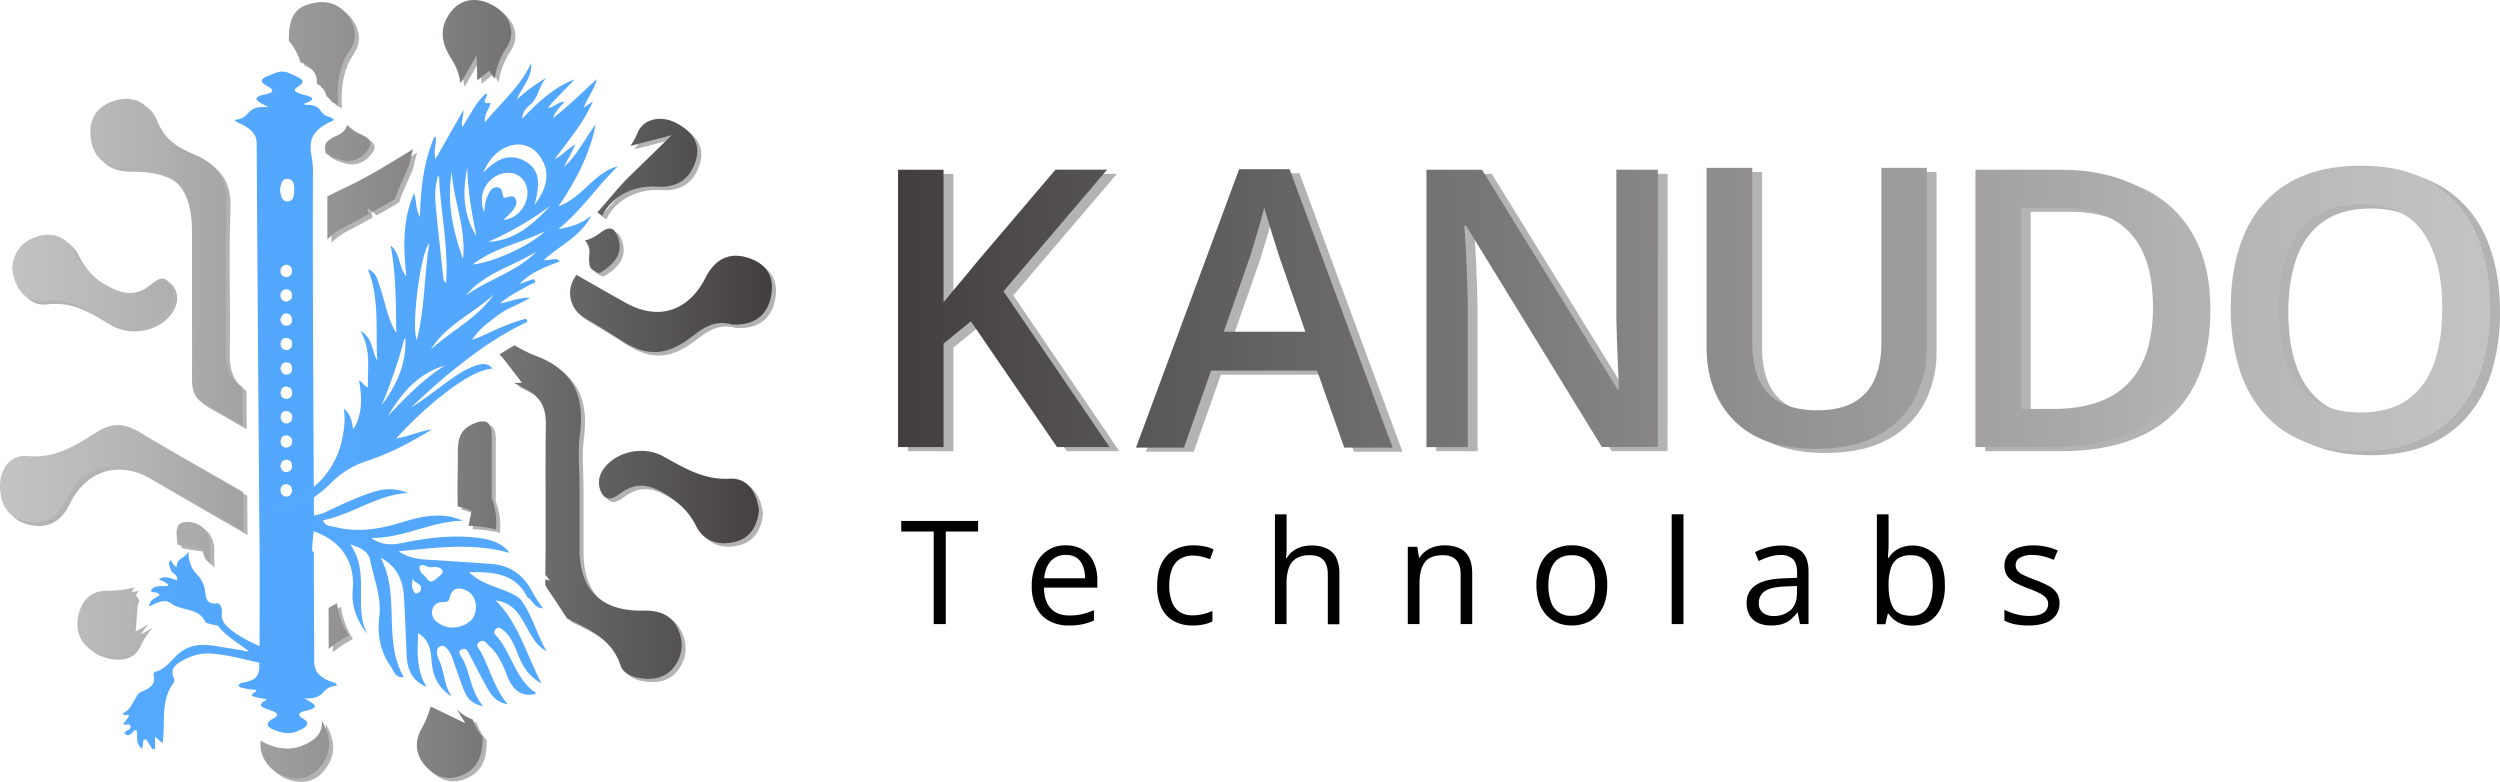 <svg xmlns="http://www.w3.org/2000/svg" xmlns:xlink="http://www.w3.org/1999/xlink" viewBox="0 0 1349.06 421.95"><defs><style>.cls-1{opacity:0.3;}.cls-2{fill:url(#linear-gradient);}.cls-3{fill:url(#linear-gradient-2);}.cls-4{fill:url(#linear-gradient-3);}.cls-5{fill:url(#linear-gradient-4);}.cls-6{opacity:0.3;}.cls-7{fill:url(#linear-gradient-5);}</style><linearGradient id="linear-gradient" x1="164.46" y1="322.57" x2="294.96" y2="322.57" gradientUnits="userSpaceOnUse"><stop offset="0" stop-color="#54a8fe"/><stop offset="0.99" stop-color="#52a7fe"/></linearGradient><linearGradient id="linear-gradient-2" x1="66.22" y1="221.61" x2="181.69" y2="221.61" xlink:href="#linear-gradient"/><linearGradient id="linear-gradient-3" x1="146.69" y1="156" x2="333.33" y2="156" xlink:href="#linear-gradient"/><linearGradient id="linear-gradient-4" x1="0.11" y1="209.61" x2="416.43" y2="210.46" gradientUnits="userSpaceOnUse"><stop offset="0.01" stop-color="#c4c3c3"/><stop offset="0.17" stop-color="#b6b5b5"/><stop offset="0.46" stop-color="#918f90"/><stop offset="0.87" stop-color="#565354"/><stop offset="1" stop-color="#423e3f"/></linearGradient><linearGradient id="linear-gradient-5" x1="484.61" y1="166.42" x2="1343.77" y2="166.42" gradientUnits="userSpaceOnUse"><stop offset="0" stop-color="#423e3f"/><stop offset="0.13" stop-color="#565354"/><stop offset="0.54" stop-color="#918f90"/><stop offset="0.83" stop-color="#b6b5b5"/><stop offset="0.99" stop-color="#c4c3c3"/></linearGradient></defs><g id="Layer_2" data-name="Layer 2"><g id="Layer_1-2" data-name="Layer 1"><g class="cls-1"><path d="M190.47,344.79l-1.76,1a58.78,58.78,0,0,0-9.15,6.25c0-7.39,0-14.82-.08-22.07l4.59-2.62A41.33,41.33,0,0,0,190.47,344.79Zm77.08-107.54c.05-8.78-4.11-9.52-11-6.16-6.21,3-7.3,8.31-7.28,14.38,0,9.89-.31,19.8-.08,29.68a41.3,41.3,0,0,1,7.48,2.49L255,285.57c2.34.11,4.65.3,6.89.55a54.73,54.73,0,0,1,7.89,1.47,37.15,37.15,0,0,0-2.27-17.06C267.54,256.43,267.5,246.84,267.55,237.25ZM250.72,46.91l8.67-15.14.38,13.55,6.44-5.26,2.9,4.32a41.34,41.34,0,0,1,6.52-17c5.55-8.31,1.32-18.19-8.14-23C259,.09,250.37,1,244.58,9.55c-5.41,8-4.08,15.83,1.16,24.05A32.46,32.46,0,0,1,250.72,46.91ZM189.59,69.32a9,9,0,0,1-5.23,5.55c-3.62,1.56-5.91,3.25-6.47,4.76-.41,1.12-.23,2.92.06,4.91a27,27,0,0,0,9.25,3.89c6.08,1.31,10.84-1.82,13.72-5.92,3.91-5.57-2.65-7.28-5.79-9A23,23,0,0,1,189.59,69.32Zm128.28,62.35a9.06,9.06,0,0,1,2.35,7.26c-.37,3.93,0,6.75,1.06,8,.79.9,2.45,1.61,4.33,2.31a26.87,26.87,0,0,0,7.87-6.24c4.07-4.69,3.62-10.37,1.4-14.87-3-6.11-7.66-1.18-10.69.74A22.88,22.88,0,0,1,317.87,131.67Zm46.86-56.88-22.19,21.6c-4.31,4.19-8.23,8.77-12.35,13.58-1.85,2.16-3.72,4.34-5.64,6.5l2.57,2c4.84-10,15.74-16.46,28.94-15.91,10.9.92,18.52-3.66,21.64-14.28,2.79-9.49-2.64-15.74-10.26-19.85-8.35-4.51-18.09-2.62-21.28,5.25a33.09,33.09,0,0,1-3.82,6.91Zm-185.9,56.29a34.29,34.29,0,0,1,9.22-6.66q6.54-3.42,13-7l-.67-3.59,2.89,2.35q6.06-3.37,12.07-6.86c.71-2.19,1.51-4.35,2.43-6.46l5.16-11.7c.59-3,1.33-6,2.2-8.86-12,7.38-24,14.93-36.69,20.83-3.33,1.55-6.55,3.15-9.59,4.82Q178.82,119.48,178.83,131.08Zm-75,152.46c-8.54-.45-6,7-5.92,12,.24.15.47.3.69.46L111.87,298a7.83,7.83,0,0,0,2.54,6.86c.49.52.94,1.07,1.38,1.63a17.38,17.38,0,0,0-.18-2.55c0-2.39-.09-3.83,0-5.26C116.22,290.11,111.82,284,103.85,283.54ZM313.37,150.23h0a15.33,15.33,0,0,0,4,23c6.85,4,13.64,8.18,20.31,12.49,12.73,8.21,23.08,8.26,35.24-.27,6.68-4.69,13.37-11.63,24.16-8.46,9.16.51,17.57-2.57,20.58-12.8,2.83-9.63.48-18.49-9.88-22.53-11.1-4.33-19.41-.64-24.89,10.13-9.22,18.13-25.5,23.32-43,13.51q-13.31-7.47-26.54-15.06m35.92,181.15c-22.4.47-34.34-11.1-34.38-33q0-17.28,0-34.55c0-9.12-1-18.36.2-27.33,2.7-20.53-3.23-34.93-23.91-42.67a70,70,0,0,1-11.29-5.65q-4.19,2.39-8.22,5a15.88,15.88,0,0,1,2.48,2.57l9.64,12.51-4.15.19c1.82,1,3.66,2,5.51,2.89,8.48,4.22,11.67,10,11.54,19.34-.38,27.07.14,54.16-.26,81.24l2.48,3.19-2.51-.72c0,1.11,0,2.19.08,3.22,0,0,0,.07.05.11a43.33,43.33,0,0,0,3,4.7c.69,1,1.42,2.05,2.19,3.22l6.41,9.84c.27.15.56.29.85.43,11.4,5.6,23.51,10.92,28,24.9,1.35,4.18,5.85,6.13,10.38,6.83,7,1.08,13.64.19,18.28-5.69,5.25-6.65,5.59-14.4,1.88-21.69S357.09,331.22,349.29,331.38ZM248.67,384.47l4.63,7.68-18.65-9a61.79,61.79,0,0,1-5.31,12.61c-4.05,7.43-2.44,15,3.86,20.92,5.34,5,11.74,6.4,18.57,3.39,7.26-3.2,11-8.92,10.88-20.58a27.48,27.48,0,0,1-5.37-9.37A20.44,20.44,0,0,1,248.67,384.47ZM164.32,35.41c3.44,1.5,8.34,4,8.89,9.77a8.8,8.8,0,0,1,0,1.92,9.42,9.42,0,0,1,5.12,6.58,18.59,18.59,0,0,1,3.1,3.23l.19.23a21.1,21.1,0,0,1,3,1.29,33,33,0,0,1-.28-5.07c.12-8.87,1.48-16.74,6.63-24.36,4.42-6.53,3.16-14-2.08-20-5.77-6.58-13.46-7.17-21.16-4.52C160.47,7,157.9,13.1,158.09,24A31.48,31.48,0,0,1,164.32,35.41Zm11.53,355.35-.11.08a9.44,9.44,0,0,1,.11,2.19c-.42,6.79-7,9.68-9.87,10.91a21.75,21.75,0,0,1-8.74,1.87,27.63,27.63,0,0,1-9.46-1.89,21,21,0,0,1-4.89-2.44c-1.15,7.7,3.85,15.62,11.62,18.76,10.08,4.07,18.15.69,23.11-8.46,3.64-6.71,2.36-13.74-1.5-20.53Zm220-130.57c-14.08.81-24.65-6-35.88-12.14-10.31-5.59-24.56-2.78-31.64,6.3-3.28,4.19-3.85,9.19-1.5,13.49,3.14,5.75,7.66,2,10.91-.28,8.42-5.81,15.77-3.89,23.84,1.11,7.13,4.42,12.47,9.53,16.33,17.22,4.06,8.1,12.17,10.57,20.91,8.37,8.54-2.15,12-8.78,12.95-17C410.47,267.7,405.9,259.61,395.84,260.19ZM70.8,92.66c24.88-.17,35,9.68,35,34.45q0,16.54,0,33.1c0,15.34.08,30.69,0,46,0,5.56.91,10.33,6.34,13.41q10.53,6,21,12.07-.09-10-.15-20c0-.28,0-.56,0-.83-6.81-4.59-9.18-11-9-20,.46-25.89-.61-51.82.42-77.68.55-14.09-4.44-22.46-17.14-27.88-9.6-4.1-18.16-9.25-22.59-20.46-3.44-8.72-12.48-11.81-21.89-8.3C52.54,60.44,49.41,68.8,51.59,78.77S61.14,92.73,70.8,92.66Zm-45.24,71.6c14-1.73,23.69,4.93,34.24,11.15,10.7,6.29,25.45,3.69,32.77-6,3.45-4.59,4.14-10.33,1.1-14.79-3.52-5.16-8-.75-11,1.56-7.76,5.92-14.68,4.21-22.49,0a40.74,40.74,0,0,1-17.53-18.05c-4.06-7.92-11.41-11.44-20.56-8.53-8.15,2.59-12.5,8.37-13.27,17.23C9.91,156.68,15.52,165.5,25.56,164.26ZM75.74,349a37.29,37.29,0,0,1,6.77-10.25L73,344l1.13-15.27a14,14,0,0,1,1.2-4.8l-2-2.6,1.47-2.52a61.47,61.47,0,0,1-15.06,1.75c-9.49,0-14.68,6.82-15.67,15.78-.86,7.76,2.65,14.37,10,17.49C62.17,357.32,72,357.25,75.74,349Zm5.77-90.47c17.31,10.13,34.71,20.12,52.05,30.2l-.15-21.21c-18.39-10.7-37-21-55.21-32-8.38-5.07-15.13-5.87-23.69-.48-11.17,7-22.14,14.35-37,13C7.33,247,2.64,255.06,2.2,263.1c-.12,11.21,4.17,17.71,13.2,20C25.61,285.67,33,281.56,37.63,272,46.6,253.66,64.25,248.38,81.51,258.48Z"/></g><path class="cls-2" d="M287.33,319.55c-4.73-9.43-12.23-14.58-22.76-15.29s-21.09-1.5-31.65-2.07c-8.3-.44-12.37-1.3-17.89-4.72,20.57-1.87,40.23-4.77,60,.91-4.59-5.89-11-7.41-17.62-8.21-13.75-1.66-27.3.18-40.75,2.9-5.78,1.17-11.27,1-16.23-2.79,17.27.22,32.43-9.09,49.37-9.26-11.49-5.1-22.49-2.38-33.51,1-11.55,3.56-23.28,5.4-35.28,2.43-2.37-.58-5.49-.28-6.66-3.7,16-3.21,29.18-13.8,45.7-14.73a25.4,25.4,0,0,0-17.35-.9c-9.14,2.72-17.66,6.79-26.22,10.85a23.13,23.13,0,0,1-12,2.37c.76,1.79,1.53,3.58,2.35,5.35a4.85,4.85,0,0,1,.49,2c1.52.72,2.22,1.08,2.93,1.35,14.31,5.42,21.4,16.49,20.08,31.47-.79,9.05,2.53,16.74,8,23.84-8-15.25,1.74-32.88-9.29-48.53,6.5,1.83,9.87,4.33,10.68,8.38,2,10.16,6.26,19.89,4.94,30.73-1.17,9.58.6,18.92,6.39,27,1.59,2.22,2.09,5.95,6.82,5.46-11.51-20.2-1.63-44.08-12.48-64.41,8.68,4.49,12,11.92,12.56,20.74.66,10.39,1,20.8,1.44,31.2.39,9.4,3.15,14.15,10.82,17.86-5.46-9.06-5.05-18.55-4.54-29.11,6.76,4.25,6.78,10.33,7.29,15.78.76,8,4,14.17,10.88,18.49-4.19-5.73-3.85-13-6.7-19.23-.9-2-3-6.88.95-8.16,1.95-.63,4.69,2.91,5.73,5.8,2.21,6.08,4.23,12.23,6.6,18.24,1.52,3.88,3.9,7.14,10.29,8.53-7.17-8.57-6.78-18.47-11.56-26.39-.76-1.25-2.48-3.13.11-4.33,2.2-1,3.06.79,3.89,2.37,3.36,6.39,6.58,12.87,10.15,19.14,2.28,4,5.34,7.38,10.68,8.09-7.29-8.44-9.57-19.28-14.79-28.66-.75-1.35-3.17-3.21-.33-5,2.5-1.58,3.58.87,4.9,2,4.82,4.2,7.37,9.71,9.63,15.66,3.51,9.21,8.42,12.05,15.67,10.47,0-.22.08-.57,0-.65-11.42-7.7-13-22.25-22.06-31.64-.87-.91.06-2.45,1.15-3.18,1.32-.89,2.25.17,3.23.92,3.9,3,5.79,7.31,7.53,11.76,2.6,6.61,5.61,13,13.29,17.05C284,353.09,279.88,336.44,267.5,324c16.61,2.22,15.36,21.12,27.46,27.41-5.41-9.17-7.72-19.8-14.33-28.28-7.88-6.18-19-6.15-27.43-14.34,13.53-.24,25,.72,31.41,13.59,2.94,1.29,3.58,5.81,8.33,5.89C290.8,325,288.77,322.41,287.33,319.55Zm-60.86-14.06c2.29-1.65,4.06,1,6.29.58s5.45-.09,6.18,2.21c.33,1-2.63,3.38-4.42,4.71-3.14,2.35-4.13-1.21-5.77-2.58C227.31,309.21,226,307.68,226.47,305.49Zm-2.19,14.83c-2.33-2.12-2.14-5-1.56-8.05.88,2.61,6.12,2.76,4,6.77C226.31,319.74,224.52,320.54,224.28,320.32Zm30.13,14.19a21,21,0,0,1-3.18,2.4c-5.59,2.6-10.56,2.3-15.18-1.09a6.3,6.3,0,0,1-2.82-6.45c.52-2.76,2.42-4.2,5.2-4.5,1.61-.17,3.51.55,4.11-2,1.49-6.37,5.79-6.28,10.2-3.62C257.48,322.09,258.18,330.48,254.41,334.51Z"/><path class="cls-3" d="M139.86,359.73a2,2,0,0,1,.06,1c-.44,2.49-.53,5.93-7.27,7.3-1.86.38-3.83.78-3.91,1.75-.12,1.35,2.78,1.42,4.51,2,1.52.54,7.2-.07,4.24,1.78-3.35,2.08-.66,2.29,2,3,1.44.41,5.31.53,4,1.23-7.2,3.87,1.74,4.64,4.87,6.52,2.16,1.28,1.11,2.31-.83,3.38-4.31,2.36-4.32,4.54,1.21,6.53,4,1.44,7.7,2.15,12.14.2s7.05-4,2.69-6.59c-3.23-1.92-2.92-3.29,1.66-4.31,8.85-2,3.14-4.14-1-6.67,11.85.66,8.59-5.9,16.94-6.8,1.33-.14.05-1.42-1.14-1.79-10.43-3.22-10.51-8.25-10.5-13.37,0-13.94-.1-27.87-.15-41.81,0-4.8,0-9.61,0-14.81a2.22,2.22,0,0,1-.91-1.78c.07-4.61.93-9.2,1-13.8a2.13,2.13,0,0,1,.27-1,.05.05,0,0,1,0,0,9.78,9.78,0,0,1-.34-2.49c-.26-62.72-.77-125.43-.53-188.15,0-8.72-6.58-18.4,10.43-25.75,2-.87-.72-1.91-2.59-2.54-4.9-1.66-2.79-6.52-12.12-6.17-.07,0-.48-.68-.29-.75,9.76-3.39-.22-4.23-3.43-5.69-3.37-1.54-1.24-2.56.5-3.74,5-3.41-1.21-4.91-5-6.77-5-2.43-8.12.13-11.41,1.22-4.7,1.55-4.75,3.58-.79,5.54,3.2,1.6,4.32,3.37-.54,4.38-9.74,2-3.8,4.25,1.24,7.08-13.07-1.12-8.93,5.86-17.62,6.71-1.5.14.67,1.37,2.07,2,6.13,2.77,9.15,6.11,9.18,10.27q.67,109.47,1.57,218.94c.13,18.46,0,36.92,0,56m7.34,0c-8.27-3.43-16-6.59-22.67-11.82-3-2.37-5.7-5-5-9.63.3-1.89-.94-5-2.82-4.77-6.34.73-5.64-3.87-6.4-7.44a15.81,15.81,0,0,0-3.87-7.78,16,16,0,0,1-4.79-13.35c-.9,4.14-7,4.06-6.36,8.94-2.13-.41-2.23-2.78-3.7-3.68-1.13,2.11-.14,4,.62,5.73s3.87,2.28,3.1,5.19c-6.33-2.12-6.33-2.12-9.77-.83,1.4,1.6,4.06,1.44,5.22,3.64-3.28,1-7.38-1-9.6,2.82,1.26,1.68,3.51-.12,4.72,2.29-1.78,1.67-5.3,2.14-5.61,6.28,4.13-2.31,8.6-4.31,11.8-1.83,5.66,4.38,14.7,2.13,18.43,9.93.46.95,2.57,1.2,4,1.59,1.17.33,2.4,0,3.41,1.26,3.93,4.94,9.49,8,14.35,11.8.54.32,1.07.65,1.6,1a2.12,2.12,0,0,1-2.41,0c-2.69-.45-5.38-.95-8.08-1.34-8.4-1.18-16.72-3.92-25,1.3-5.35,3.36-8.19,9.87-14.85,11.45-.41.1-1,.92-1,1.22,1.91,6.58-3.06,7.92-7.32,10-1.14.57-1.73,2.28-2.53,3.5-1.77,2.69-2.75,5.86-6.14,7.43-1.4.65.55,1,1.06,1.44.54-.4,1.17-.79,1.69-.13.15.2-.25.83-.39,1.27l-2.57,3.39c1.06,1.28,3.14-.77,3.77.9,1,2.59-2.94,2.19-3.11,4.32,3.23,2.63,4.12-1.74,6.41-2.08,1,3.48-.89,7.74,3.21,10.28.2-1.53.41-3.17.61-4.81l1.43-.32c1.16,1.83,2.33,3.65,3.49,5.47l1.33-.39v-6.43L87.71,401c1.73-11.16-1.36-22.79,6-32.57a3.14,3.14,0,0,0,.07-2.67c-2.19-4.84,1-7.19,4.37-9.1,4.65-2.62,9.59-4.35,15.16-4,9.76.57,19.08,3.39,28.56,5.37,1.81.37,5-.67,5.42,1.74m6.93-164.22c2.19-.17,3.41,1.2,3.41,3.35a2.94,2.94,0,0,1-3,3.22c-2,.08-2.8-1.38-3.28-3.13C151.59,197.23,152.3,195.67,154.22,195.51Zm.5-13.17a3,3,0,0,1,2.92,3.34,3.1,3.1,0,1,1-6.2.21C151.35,183.9,152.48,182.24,154.72,182.34Zm.17,26.26c1.87.19,2.81,1.64,2.76,3.51a3.11,3.11,0,0,1-2.69,3.13c-2.47-.16-3.56-1.49-3.52-3.24C151.48,210,152.64,208.38,154.89,208.6Zm0,13.25a3,3,0,0,1,2.78,3.45,3.19,3.19,0,0,1-3.08,3.2,3.23,3.23,0,0,1-3.12-3.3C151.42,223.19,152.56,221.61,154.86,221.85Zm0,13.14a3,3,0,0,1,2.75,3.46,3.1,3.1,0,1,1-6.2-.14C151.43,236.27,152.69,234.76,154.9,235Zm0-72.25a3.25,3.25,0,0,1-3.51-3,3.09,3.09,0,0,1,2.64-3.61c2.19-.31,3.42,1.1,3.57,3.22C157.79,161.27,156.46,162.21,155,162.74Zm-.1-13.22a3.34,3.34,0,0,1-.47-6.66c2.1-.14,3.26,1.39,3.28,3.43A3.11,3.11,0,0,1,154.85,149.52Zm-.64,19.63c2.16-.24,3.37,1.29,3.43,3.37a2.92,2.92,0,0,1-3,3.2c-2,.11-2.82-1.32-3.29-3.07C151.54,170.88,152.44,169.34,154.21,169.15Zm0,78.95a2.89,2.89,0,0,1,3.41,2.78c.27,2.06-.7,3.62-2.95,3.79-2.07.16-2.71-1.46-3.34-2.92C151.59,249.86,152.26,248.36,154.19,248.1Zm.36,19.83c-2.21-.07-3.26-1.81-3.1-3.76a2.91,2.91,0,0,1,3.37-2.87c1.93.23,2.79,1.54,2.87,3.44C157.34,266.49,156.48,268,154.55,267.93Zm4.22-164.88c0,2.56-.47,5.79-3.74,5.59s-3.52-3.58-3.91-6.35c.6-2.39.66-5.79,3.76-5.79C158.79,96.5,158.81,100.16,158.77,103.05Z"/><path class="cls-4" d="M212.69,177.71c-3.81-7.1-4.95-15.09-7.57-22.59-1.29-3.69-1.81-8.12-6.62-9.86,6.55,16.1,4,32.86,5.1,49.34-3.14-4.84-2-11.89-9.19-16.15,6.16,10.41,3.74,20.47,4.15,30.51-2.23-.51-2.46-2.5-4.79-3.6,1.56,8.85,1.78,17.2-2.29,25-.24.31-.55.92-.72.88-.54-.11-.6-.59-.36-1.08-.68-3.45-1.4-6.89-4.91-9.71,1,6,.26,11.34-.93,16.75-4.25,19.35-17.5,30-35,36.55-1.48.55-3.47.41-2.62,2.83s2.68,1.3,4,.87a68,68,0,0,0,27.6-16.72,47.79,47.79,0,0,1,19.47-12c12.4-4,23.84-10.21,35.11-17-6.5.76-12.49,3.83-19.27,4.84,10.58-12,37.52-37,51.93-37.63-2.33-3-5.26-2.82-8.24-1.91-6.36,1.94-11.71,5.75-17,9.61-6.15,4.49-12.11,9.25-18.73,13.23,4.85-4.43,9.57-9,14.57-13.29,14.46-12.35,29.48-23.93,46.75-32.21.74-.36,1.69-.44,1.38-1.41-.42-1.3-1.61-.74-2.44-.5-7.24,2-14,5.21-20.84,8.32a42.92,42.92,0,0,1-6.55,2.53,40.65,40.65,0,0,1,9-9.35c3.4-2.64,6.72-5.42,10.64-7.31s7.9-3.74,11.76-5.94c-5.65-.28-10.8,2.09-16.27,3,5.2-4.32,11.16-7.29,17-10.5.76-.43,2.24-.21,1.91-1.51-.44-1.75-1.86-.67-2.76-.42-1.76.49-3.44,1.23-5.72,2.07,6.41-6.7,14.29-9.36,22-12.35l0,.15c-2.48-2.85-5.45-.18-8.75-.87,8.82-8,20.11-12.88,25.61-24-5.08,4.41-11.15,6.31-17.75,7.28,12.22-9.79,20.82-23,32-33.8-12.79,3.31-18.81,16.8-32,21.59C311,97.19,318.24,83.1,321.5,67.13c-5.9,7.55-9.86,16.49-17.19,23,1.9-3.7,3.81-7.41,6.31-12.29-4.69,2.57-7.1,6.13-11.31,8,7.63-10.21,15.63-19.64,20.65-31.08l-5,3.34c2-5.36,5.79-9.68,7.07-15.4-7.59,6.9-14.81,14.19-23.6,21,1.26-4,4-6,6.21-8.82-3.63,0-5.57,3.18-9,3.31,4.65-5.64,9.8-10.24,14.49-15.42-11.38,4.41-20,12.61-28.29,21.27,0-3.46,2.18-5.78,4.23-7.49,4.63-3.87,4.69-10.33,8.75-14.56A94.69,94.69,0,0,0,278.9,53.7c2.59-6.55,8.43-12,7.72-19.72-5.59,12.43-15.82,21-25,32-.3-4.88,2.44-7.33,3.2-10.45-6.58,1-1-3.32-2.3-5.25-5.88,4.81-8.63,11.79-13,18.2-.86-3.09.67-5.29.56-9.11L235,85.84c-1.27-4.55.64-8.21.16-11.9-.25,0-.49-.07-.74-.12-5.86,13.48-7.4,27.77-7.79,43.29-2.55-4.64-1.77-8.9-3.17-12.85-6.3,14.24-5.83,29.15-4.19,44.88-4.3-5.06-3.11-12.3-8.48-16.67,2.87,15.24,2.84,30.28,3,45.31.05.48.6,1.13-.23,1.31C213.38,179.13,213,178.2,212.69,177.71ZM236.13,96c-.13-.42-.27-1,.4-.83.24,0,.38.7.56,1.08a1.16,1.16,0,0,1-.08.91c.9,18.19,5.06,36.2,3.7,55.63-1-1.32-1.33-1.54-1.36-1.79-1.35-12.51-2.78-25-4-37.54-.51-5.36-1-10.79.47-16.13Zm-17.35,87.89c.24,13.2-5.07,24.44-12.87,34.8a257.41,257.41,0,0,0,12-34.83c.07-.38.09-1.08.23-1.1C219.11,182.53,218.71,183.36,218.78,183.84Zm42.42-69.27c-2.64-8.13-.63-14.53,5.18-18.77,4.32-3.15,10.22-3.48,13.88-.76,3.88,2.87,5.3,7.71,3.79,12.89-1.75,6-6.95,10.42-12.33,10.6,1.42-1.37,3-2.71,4.35-4.27,1.68-2,3.42-4.38,2.16-6.91-1.46-2.94-4.24-.53-6.39-.69-1-2.06-.53-5.42-3.51-5.65-3.2-.25-4.3,2.78-5.45,5.24S261.67,111.17,261.2,114.57Zm27.33-4c2-9.14,4.51-18.71-5.94-24-8.7-4.43-15.7.25-21.88,6.54,3-6.75,7.22-12.29,14.67-14.54a14.06,14.06,0,0,1,15.71,5.39C297.85,93.29,294.69,102.07,288.53,110.53ZM243.76,92.72c1,15.8,7.9,30.86,6.08,47C244.42,124.53,241,109,243.76,92.72Zm-18.83,90.76c-3.15-6.83,1.95-47.58,6.77-52.21C228.79,148.86,229.34,166.19,224.93,183.48Zm69.2-58.77c-7.88,7.77-27.54,16.79-39,18C267.1,133.43,281.55,131.1,294.13,124.71Zm-42.67,34.71c10-12.24,25.41-15.7,38.06-23.69C278.82,146.73,263.63,150.66,251.46,159.42Zm45.67-48.49c-9.3,9.84-19.07,18.87-33.64,19.58A168.73,168.73,0,0,0,297.13,110.93Zm-30.65,48c-8.85,12.71-22.78,19.5-33.93,29.58C240.85,175.15,255.48,169.17,266.48,158.91Zm-57.1,65.53c7.33-12.43,16.32-23,30.75-27.24C228.34,204.53,218.91,214.53,209.38,224.44ZM252.17,90.5c.25,12.55,2.44,24.74,4.92,36.9C249.78,115.79,249.55,103.26,252.17,90.5Z"/><path class="cls-5" d="M188.27,342.91l-1.76,1a58.09,58.09,0,0,0-9.15,6.25c0-7.39,0-14.82-.08-22.07l4.58-2.63A41.39,41.39,0,0,0,188.27,342.91Zm77.08-107.53c0-8.79-4.11-9.52-11-6.16-6.21,3-7.3,8.3-7.28,14.38,0,9.89-.31,19.8-.08,29.68a40.54,40.54,0,0,1,7.48,2.49l-1.65,7.93c2.35.11,4.65.3,6.9.54a54.65,54.65,0,0,1,7.88,1.48,37,37,0,0,0-2.26-17.06C265.34,254.56,265.3,245,265.35,235.38ZM248.52,45l8.67-15.15.38,13.56L264,38.18l2.9,4.33a41.34,41.34,0,0,1,6.52-17c5.55-8.32,1.32-18.2-8.14-23-8.46-4.29-17.13-3.4-22.91,5.16-5.41,8-4.09,15.84,1.16,24A32.5,32.5,0,0,1,248.52,45Zm-61.13,22.4A9,9,0,0,1,182.16,73c-3.62,1.57-5.91,3.26-6.47,4.76-.41,1.13-.23,2.92.06,4.92A27.19,27.19,0,0,0,185,86.56c6.07,1.31,10.84-1.82,13.72-5.92,3.9-5.57-2.66-7.28-5.79-9A22.85,22.85,0,0,1,187.39,67.44ZM315.67,129.8a9.07,9.07,0,0,1,2.35,7.26c-.38,3.93,0,6.75,1.06,8a11.49,11.49,0,0,0,4.33,2.31,27,27,0,0,0,7.87-6.24c4.06-4.69,3.61-10.38,1.4-14.87-3-6.11-7.66-1.18-10.69.73A22.64,22.64,0,0,1,315.67,129.8Zm46.86-56.88L340.34,94.51C336,98.7,332.11,103.29,328,108.1q-2.76,3.24-5.63,6.5l2.57,2c4.84-10.06,15.74-16.47,28.94-15.91,10.9.92,18.52-3.66,21.64-14.28,2.79-9.5-2.64-15.75-10.26-19.86C356.88,62,347.15,63.91,344,71.79a32.62,32.62,0,0,1-3.81,6.91Zm-185.9,56.29a34.29,34.29,0,0,1,9.22-6.66q6.54-3.43,13-7l-.67-3.59,2.89,2.35q6.06-3.39,12.07-6.86a69.1,69.1,0,0,1,2.43-6.47l5.16-11.69c.59-3,1.32-6,2.2-8.86-12,7.38-24,14.93-36.69,20.83-3.34,1.55-6.55,3.15-9.59,4.81Q176.62,117.62,176.63,129.21Zm-75,152.46c-8.55-.45-6,7.05-5.92,12,.24.15.47.3.68.46l13.26,2.08a7.8,7.8,0,0,0,2.54,6.85c.48.53.94,1.08,1.38,1.64a18.88,18.88,0,0,0-.18-2.55c0-2.39-.09-3.83,0-5.26C114,288.23,109.62,282.08,101.65,281.67ZM311.16,148.35h0a15.35,15.35,0,0,0,4,23c6.85,4,13.64,8.17,20.31,12.48,12.73,8.22,23.08,8.27,35.24-.26,6.68-4.69,13.37-11.64,24.16-8.46,9.16.51,17.57-2.58,20.58-12.8,2.83-9.63.48-18.49-9.88-22.53-11.1-4.33-19.41-.64-24.89,10.12-9.23,18.13-25.5,23.32-43,13.52Q324.4,156,311.16,148.35m35.93,181.16c-22.4.47-34.35-11.11-34.38-33q0-17.28,0-34.55c0-9.12-1-18.37.2-27.33,2.7-20.54-3.23-34.93-23.91-42.67a70,70,0,0,1-11.29-5.65q-4.18,2.37-8.22,5A15.48,15.48,0,0,1,272,194l9.64,12.5-4.15.19c1.82,1,3.65,2,5.51,2.9,8.48,4.22,11.67,10,11.54,19.33-.38,27.08.14,54.17-.27,81.24l2.49,3.19-2.52-.72c0,1.12,0,2.19.08,3.23l.06.1a43.33,43.33,0,0,0,3,4.7c.69,1,1.41,2.06,2.19,3.23l6.4,9.84.86.43c11.4,5.6,23.51,10.91,28,24.89,1.35,4.18,5.85,6.14,10.37,6.84,7,1.08,13.65.19,18.29-5.69,5.25-6.66,5.59-14.4,1.88-21.7C361.72,331.3,354.89,329.35,347.09,329.51ZM246.46,382.6l4.64,7.68-18.65-9a61.48,61.48,0,0,1-5.31,12.6c-4,7.43-2.44,15,3.86,20.92,5.34,5,11.74,6.4,18.57,3.4,7.25-3.2,11-8.92,10.87-20.58a27.45,27.45,0,0,1-5.36-9.37A20.58,20.58,0,0,1,246.46,382.6ZM162.12,33.54c3.44,1.5,8.34,4,8.89,9.76a10.37,10.37,0,0,1,0,1.93,9.4,9.4,0,0,1,5.12,6.58,18.89,18.89,0,0,1,3.1,3.22l.18.24a20,20,0,0,1,3,1.28,35.58,35.58,0,0,1-.28-5.06c.12-8.88,1.49-16.75,6.64-24.36,4.42-6.54,3.16-14-2.09-20C180.93.56,173.23,0,165.54,2.62c-7.27,2.5-9.84,8.6-9.65,19.46A31.48,31.48,0,0,1,162.12,33.54Zm11.53,355.35-.11.07a9.53,9.53,0,0,1,.11,2.2c-.42,6.78-7,9.67-9.87,10.91a21.75,21.75,0,0,1-8.74,1.87,27.63,27.63,0,0,1-9.46-1.89,21.33,21.33,0,0,1-4.9-2.44c-1.14,7.7,3.86,15.61,11.63,18.76,10.08,4.07,18.15.69,23.11-8.46,3.63-6.71,2.36-13.74-1.5-20.53C173.82,389.21,173.74,389.05,173.65,388.89Zm220-130.58c-14.08.81-24.65-6-35.88-12.13-10.31-5.59-24.56-2.78-31.64,6.29-3.28,4.2-3.85,9.2-1.51,13.49,3.15,5.76,7.67,2,10.92-.27,8.42-5.81,15.77-3.9,23.84,1.11,7.13,4.41,12.47,9.52,16.33,17.21,4.06,8.1,12.17,10.58,20.91,8.38,8.53-2.15,12-8.78,12.95-17C408.27,265.83,403.7,257.74,393.64,258.31ZM68.6,90.79c24.88-.18,35,9.68,35,34.45q0,16.55,0,33.09c0,15.35.08,30.7,0,46,0,5.56.91,10.32,6.34,13.41q10.53,6,21,12.07-.08-10-.14-20c0-.27,0-.55,0-.83-6.81-4.58-9.18-11-9-19.94.46-25.89-.6-51.83.42-77.69.56-14.09-4.43-22.46-17.14-27.88-9.59-4.09-18.15-9.25-22.58-20.46C79,54.34,70,51.25,60.56,54.76,50.34,58.56,47.2,66.93,49.39,76.9S58.93,90.85,68.6,90.79Zm-45.24,71.6c14-1.73,23.69,4.93,34.24,11.14s25.45,3.7,32.76-6c3.45-4.59,4.15-10.34,1.11-14.79-3.52-5.16-8-.75-11,1.56-7.76,5.92-14.68,4.21-22.49-.05a40.77,40.77,0,0,1-17.53-18c-4.06-7.92-11.41-11.44-20.56-8.53C11.7,130.25,7.35,136,6.58,144.89,7.71,154.81,13.31,163.63,23.36,162.39ZM73.53,347.07a37.85,37.85,0,0,1,6.78-10.25l-9.53,5.33,1.13-15.27a13.73,13.73,0,0,1,1.2-4.79l-2-2.61L72.63,317a61.53,61.53,0,0,1-15.06,1.76c-9.49,0-14.68,6.81-15.67,15.78-.86,7.76,2.64,14.36,10,17.49C60,355.44,69.81,355.37,73.53,347.07Zm5.78-90.46c17.31,10.13,34.71,20.12,52.05,30.2l-.15-21.21c-18.39-10.7-37-21-55.22-32-8.37-5.08-15.12-5.87-23.68-.49-11.17,7-22.14,14.36-37,13C5.13,245.11.44,253.19,0,261.22c-.12,11.22,4.17,17.72,13.2,20,10.21,2.58,17.57-1.54,22.23-11.06C44.4,251.78,62.05,246.51,79.31,256.61Z"/><path d="M510.36,336.77h-6.51V286.82H486.34v-5.71H527.8v5.71H510.36Z"/><path d="M575.18,294.29a16.94,16.94,0,0,1,9.14,2.36,15.21,15.21,0,0,1,5.82,6.6,22.82,22.82,0,0,1,2,9.92v3.92H563.34q.12,7.35,3.66,11.19t10,3.85a30.07,30.07,0,0,0,7-.73,38.56,38.56,0,0,0,6.32-2.13v5.56a31,31,0,0,1-6.26,2.06,36.53,36.53,0,0,1-7.33.64,21.4,21.4,0,0,1-10.49-2.45,16.84,16.84,0,0,1-7-7.22,25,25,0,0,1-2.48-11.65,27.69,27.69,0,0,1,2.27-11.66,16.83,16.83,0,0,1,16.12-10.26Zm-.07,5.17a10.35,10.35,0,0,0-8.07,3.32q-3,3.3-3.58,9.25h22.08a18.34,18.34,0,0,0-1.16-6.57A9.51,9.51,0,0,0,581,301,10.11,10.11,0,0,0,575.11,299.46Z"/><path d="M643.47,337.53a20.58,20.58,0,0,1-9.94-2.32,15.93,15.93,0,0,1-6.7-7.08,26.52,26.52,0,0,1-2.4-12q0-7.58,2.54-12.39a16.34,16.34,0,0,1,7-7.14,21.58,21.58,0,0,1,10.13-2.32,28.42,28.42,0,0,1,6,.62,19.93,19.93,0,0,1,4.78,1.58l-1.9,5.3a33.35,33.35,0,0,0-4.4-1.38,20,20,0,0,0-4.66-.6,13,13,0,0,0-7.22,1.86,11.26,11.26,0,0,0-4.3,5.48,24.39,24.39,0,0,0-1.43,8.91,24,24,0,0,0,1.39,8.64,11.41,11.41,0,0,0,4.15,5.47,12,12,0,0,0,6.91,1.88,23.43,23.43,0,0,0,6-.7,32.44,32.44,0,0,0,4.83-1.66v5.64a19.54,19.54,0,0,1-4.66,1.63A28.53,28.53,0,0,1,643.47,337.53Z"/><path d="M694.28,277.53v17.71c0,1,0,2-.07,3.06a28.31,28.31,0,0,1-.27,2.84h.42a12.48,12.48,0,0,1,3.29-3.71,14.54,14.54,0,0,1,4.55-2.29,18.43,18.43,0,0,1,5.41-.78A19.44,19.44,0,0,1,716,296a10.68,10.68,0,0,1,5.07,5,19.25,19.25,0,0,1,1.69,8.68v27.18h-6.24V310c0-3.48-.8-6.08-2.38-7.81s-4-2.58-7.29-2.58a13.59,13.59,0,0,0-7.41,1.77,9.78,9.78,0,0,0-4,5.19,25.57,25.57,0,0,0-1.2,8.38v21.81H688V277.53Z"/><path d="M779.4,294.29q7.43,0,11.23,3.63c2.54,2.43,3.81,6.31,3.81,11.67v27.18h-6.25V310q0-5.22-2.38-7.81t-7.29-2.58q-6.93,0-9.74,3.92T766,314.92v21.85h-6.32V295.05h5.1l1,6H766a12.5,12.5,0,0,1,3.38-3.71,15.52,15.52,0,0,1,4.61-2.28A18.26,18.26,0,0,1,779.4,294.29Z"/><path d="M867.29,315.83A29.18,29.18,0,0,1,866,325a18.84,18.84,0,0,1-3.84,6.81,16.55,16.55,0,0,1-6.08,4.25,20.93,20.93,0,0,1-8,1.46,19.52,19.52,0,0,1-7.67-1.46,16.8,16.8,0,0,1-6-4.25,19.3,19.3,0,0,1-3.93-6.81,28.29,28.29,0,0,1-1.39-9.18,26.71,26.71,0,0,1,2.33-11.67,16.59,16.59,0,0,1,6.64-7.34,20,20,0,0,1,10.3-2.53,19.16,19.16,0,0,1,10,2.55,17.1,17.1,0,0,1,6.66,7.36A26,26,0,0,1,867.29,315.83Zm-31.75,0a25.67,25.67,0,0,0,1.33,8.72,11,11,0,0,0,11.27,7.73,11.85,11.85,0,0,0,7.14-2,11.67,11.67,0,0,0,4.13-5.71,25.67,25.67,0,0,0,1.33-8.72,25,25,0,0,0-1.33-8.62,11.57,11.57,0,0,0-4.11-5.61,12.11,12.11,0,0,0-7.19-2q-6.51,0-9.54,4.3T835.54,315.83Z"/><path d="M908.44,336.77h-6.36V277.53h6.36Z"/><path d="M961.23,294.36q7.46,0,11.08,3.35t3.61,10.7v28.36h-4.6l-1.22-6.16h-.31a22.3,22.3,0,0,1-3.65,3.82,13.14,13.14,0,0,1-4.4,2.32,20.68,20.68,0,0,1-6.11.78,16.25,16.25,0,0,1-6.76-1.33,10.46,10.46,0,0,1-4.64-4,12.73,12.73,0,0,1-1.69-6.86,10.88,10.88,0,0,1,4.94-9.59q4.95-3.35,15.08-3.66l7.2-.3v-2.55q0-5.4-2.33-7.58a9.25,9.25,0,0,0-6.54-2.17,20.48,20.48,0,0,0-6.25,1,43.46,43.46,0,0,0-5.63,2.25l-1.94-4.8a34.4,34.4,0,0,1,6.47-2.47A28.06,28.06,0,0,1,961.23,294.36Zm8.45,21.85-6.36.27q-7.8.3-11,2.55a7.33,7.33,0,0,0-3.2,6.36,6.31,6.31,0,0,0,2.17,5.29,9,9,0,0,0,5.75,1.71,13.32,13.32,0,0,0,9.1-3.08q3.54-3.09,3.54-9.25Z"/><path d="M1019.12,277.53v14.81c0,1.7,0,3.35-.13,5l-.21,3.73h.34a14.23,14.23,0,0,1,4.95-4.75,17.6,17.6,0,0,1,20.77,3.48q4.67,5.43,4.66,16.12a29.42,29.42,0,0,1-2.13,11.88,16,16,0,0,1-6,7.31,16.72,16.72,0,0,1-9.18,2.47,16,16,0,0,1-8.13-1.84,14.08,14.08,0,0,1-4.89-4.51h-.49l-1.3,5.59h-4.57V277.53Zm12.19,22.09a12.85,12.85,0,0,0-7.2,1.77,9.7,9.7,0,0,0-3.82,5.33,29.25,29.25,0,0,0-1.17,9v.34q0,7.89,2.63,12.05t9.56,4.17q5.82,0,8.73-4.26t2.92-12.19q0-8.07-2.88-12.14T1031.31,299.62Z"/><path d="M1111.36,325.35a11,11,0,0,1-2,6.72,12,12,0,0,1-5.71,4.09,25.48,25.48,0,0,1-8.85,1.37,36.42,36.42,0,0,1-7.58-.68,22.43,22.43,0,0,1-5.6-1.94v-5.83a37.91,37.91,0,0,0,6.1,2.29,26,26,0,0,0,7.23,1c3.6,0,6.22-.58,7.84-1.75a5.56,5.56,0,0,0,2.44-4.76,5,5,0,0,0-1-3,9.66,9.66,0,0,0-3.26-2.55,49.12,49.12,0,0,0-6.32-2.73,67.66,67.66,0,0,1-6.91-3,12.45,12.45,0,0,1-4.49-3.68,9.34,9.34,0,0,1-1.58-5.63,9.18,9.18,0,0,1,4.28-8.13q4.29-2.83,11.25-2.83a31.67,31.67,0,0,1,7.06.74,32.82,32.82,0,0,1,6.15,2l-2.13,5.06a38.87,38.87,0,0,0-5.52-1.87,24,24,0,0,0-6-.76,12.88,12.88,0,0,0-6.71,1.45,4.43,4.43,0,0,0-2.35,4,4.76,4.76,0,0,0,1.09,3.2,10.33,10.33,0,0,0,3.48,2.36c1.6.73,3.71,1.6,6.32,2.59a53.52,53.52,0,0,1,6.78,3,12.61,12.61,0,0,1,4.4,3.74A9.58,9.58,0,0,1,1111.36,325.35Z"/><path class="cls-6" d="M604,243.44H575.67L529.2,175.58l-14.74,12v55.88H489.9V93.81h24.56v71.54q4.5-5.53,9.11-11t9.21-11.11l42.07-49.43h27.84l-55.89,65.6Zm126.65.31L716,202.2H658.82l-14.64,41.55H618.29L674,93.5h27.22l55.58,150.25Zm-21-62.54-14.23-41q-.83-2.65-2.35-7.47T690,122.77q-1.54-5.11-2.56-8.6c-.69,2.8-1.52,5.92-2.51,9.37s-1.94,6.69-2.87,9.72-1.62,5.34-2.09,6.91l-14.33,41Zm190.22,62.23h-30.2L796.43,124h-.92q.4,6,.77,12.84t.61,14q.25,7.16.46,14.43v78.19H775V93.81h30l73.18,118.62h.72q-.21-5.22-.52-12c-.2-4.51-.39-9.16-.56-14s-.29-9.46-.36-14V93.81h22.42ZM1045,92.78v96.83a58.69,58.69,0,0,1-6.6,28,47.54,47.54,0,0,1-19.91,19.6q-13.31,7.22-33.47,7.22-28.75,0-43.8-15.1T926.18,189.2V92.78h24.67v94.27q0,18.72,8.8,27.63t26.3,8.91q12,0,19.6-4.25a25.94,25.94,0,0,0,11.31-12.49q3.69-8.23,3.69-19.9V92.78Zm147.76,74.41q0,25.29-9.42,42.22A60,60,0,0,1,1156,234.9q-17.91,8.53-43.19,8.54h-41.56V93.81h46.06q23.23,0,40.12,8.34a59.59,59.59,0,0,1,26.1,24.66Q1192.77,143.14,1192.77,167.19Zm-25.69.72q0-18.33-5.78-30.25a37.63,37.63,0,0,0-17-17.65q-11.2-5.73-27.48-5.73h-21V222.87h17.4q27,0,40.43-13.82T1167.08,167.91Zm182,.66a107,107,0,0,1-4.35,31.48,68,68,0,0,1-13,24.41,57,57,0,0,1-21.8,15.71q-13.11,5.47-30.71,5.47-17.91,0-31.11-5.47a56.32,56.32,0,0,1-21.85-15.71,67.11,67.11,0,0,1-12.9-24.46,110.42,110.42,0,0,1-4.25-31.63q0-23.13,7.58-40.38a57.87,57.87,0,0,1,23.23-26.81q15.66-9.57,39.51-9.57,23.34,0,38.79,9.51a58.87,58.87,0,0,1,23.18,26.82Q1349.06,145.24,1349.06,168.57Zm-114.22,0q0,17.31,4.7,29.94T1254,218q9.77,6.81,25.12,6.8t25.13-6.8q9.78-6.81,14.33-19.45t4.55-29.94q0-26.19-10.44-41.14t-33.36-14.94q-15.36,0-25.23,6.8t-14.59,19.35Q1234.83,151.17,1234.84,168.57Z"/><path class="cls-7" d="M598.73,241.24H570.38l-46.47-67.86-14.74,12v55.88H484.61V91.61h24.56v71.54q4.5-5.53,9.11-11T527.49,141l42.07-49.43H597.4l-55.89,65.6Zm126.65.31L710.74,200H653.53l-14.64,41.55H613L668.68,91.3H695.9l55.58,150.25ZM704.4,179l-14.23-41q-.82-2.66-2.35-7.47t-3.07-9.93q-1.54-5.11-2.56-8.6c-.69,2.8-1.52,5.92-2.51,9.37s-1.94,6.69-2.87,9.72-1.62,5.34-2.09,6.91l-14.33,41Zm190.22,62.23h-30.2L791.14,121.8h-.92q.4,6,.77,12.84t.61,14q.25,7.17.46,14.44v78.19H769.75V91.61h30l73.18,118.62h.72q-.21-5.22-.52-12t-.56-14q-.25-7.22-.36-14V91.61h22.42Zm145.1-150.66v96.83a58.69,58.69,0,0,1-6.6,28,47.54,47.54,0,0,1-19.91,19.6q-13.31,7.22-33.47,7.22-28.75,0-43.8-15.1T920.89,187V90.58h24.67v94.27q0,18.72,8.8,27.63t26.3,8.91q12,0,19.6-4.25a25.94,25.94,0,0,0,11.31-12.49q3.69-8.24,3.69-19.91V90.58ZM1187.48,165q0,25.29-9.42,42.22a60,60,0,0,1-27.32,25.49q-17.91,8.53-43.19,8.54H1066V91.61h46.06q23.23,0,40.12,8.34a59.59,59.59,0,0,1,26.1,24.66Q1187.48,140.95,1187.48,165Zm-25.69.72q0-18.33-5.78-30.25a37.63,37.63,0,0,0-17-17.65q-11.2-5.73-27.48-5.73h-21V220.67H1108q27,0,40.43-13.82T1161.79,165.71Zm182,.66a107,107,0,0,1-4.35,31.48,68,68,0,0,1-13.05,24.41,57,57,0,0,1-21.8,15.71q-13.11,5.47-30.71,5.47-17.91,0-31.11-5.47a56.32,56.32,0,0,1-21.85-15.71,67.08,67.08,0,0,1-12.9-24.47,110.3,110.3,0,0,1-4.25-31.62q0-23.13,7.58-40.38A58,58,0,0,1,1234.56,99q15.66-9.56,39.51-9.57,23.33,0,38.79,9.52A58.87,58.87,0,0,1,1336,125.74Q1343.77,143,1343.77,166.37Zm-114.22,0q0,17.3,4.7,29.94t14.49,19.45q9.77,6.81,25.12,6.8t25.13-6.8q9.78-6.81,14.33-19.45t4.55-29.94q0-26.19-10.44-41.14t-33.36-15q-15.36,0-25.23,6.81t-14.59,19.35Q1229.54,149,1229.55,166.37Z"/></g></g></svg>